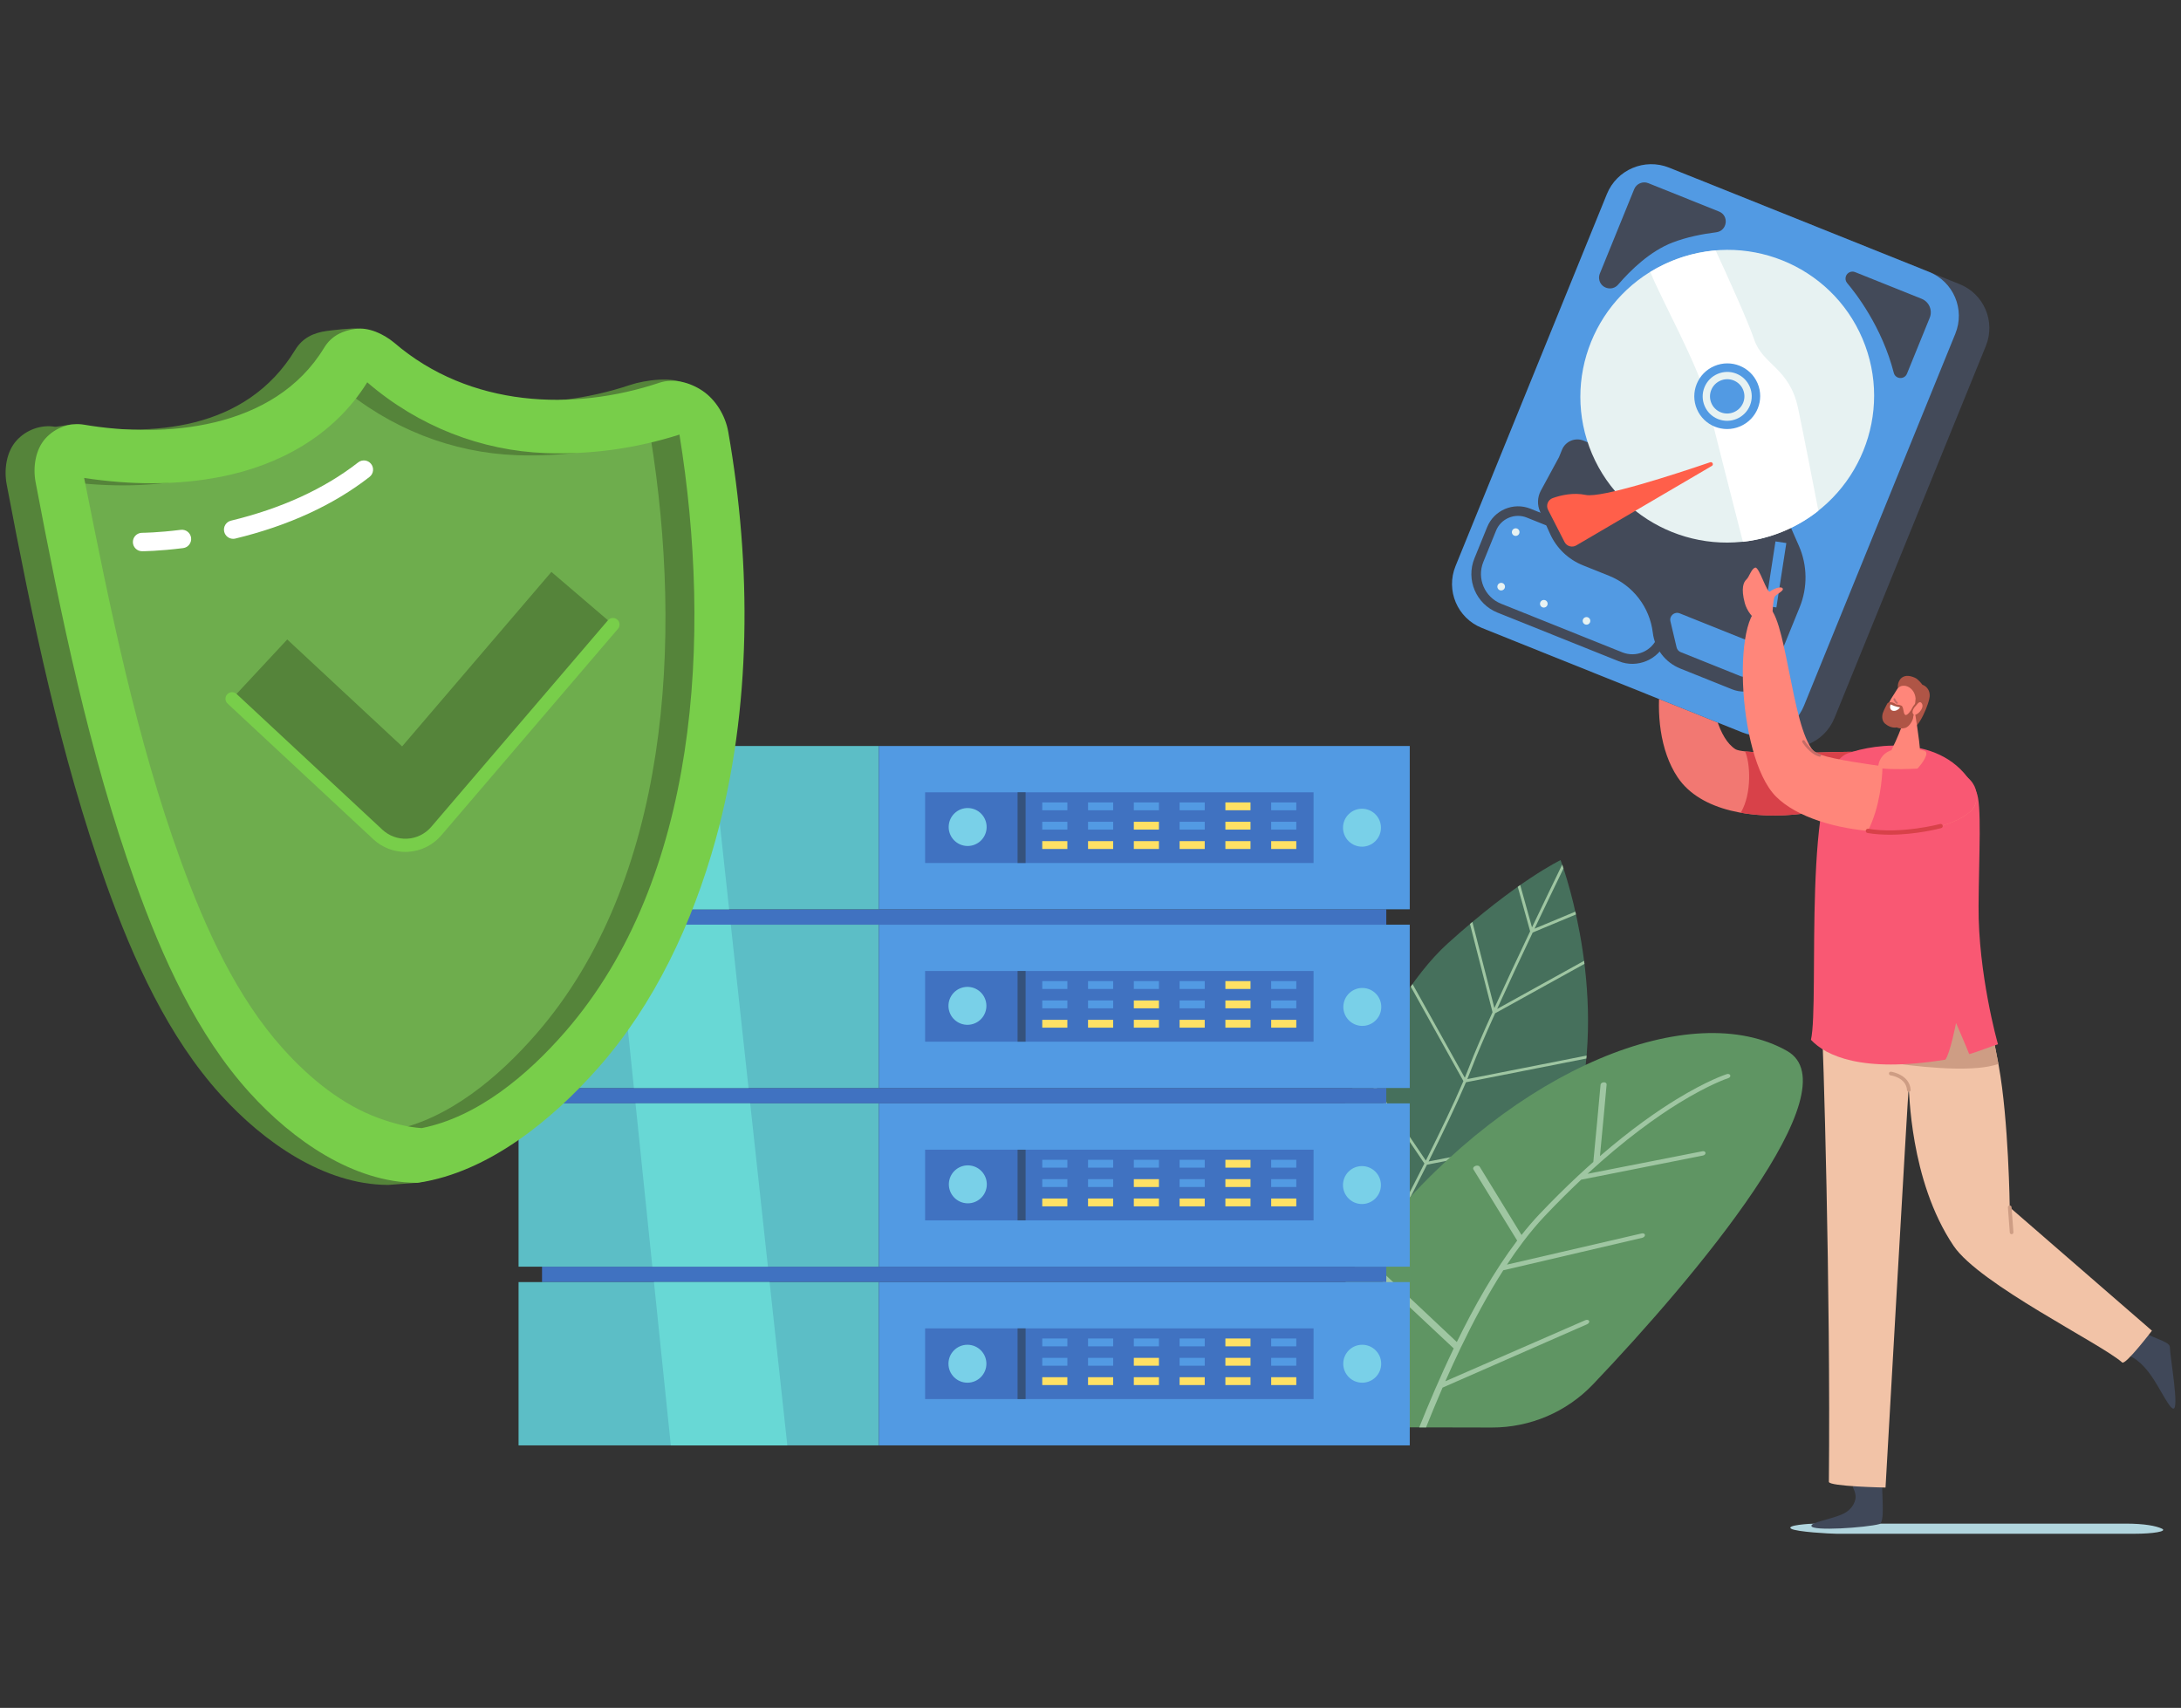 <svg xmlns="http://www.w3.org/2000/svg" xmlns:xlink="http://www.w3.org/1999/xlink" id="Layer_1" x="0px" y="0px" viewBox="0 0 2988 2340.03" style="enable-background:new 0 0 2988 2340.03;" xml:space="preserve"><rect x="0" y="0" width="2988" height="2340.03" fill="#333333" stroke="none"/><g>	<g>		<path style="fill:#46705C;" d="M1802.9,1605.96c0,0,84.86-226.75,180.16-312.98c95.3-86.23,154.97-114.52,154.97-114.52    s61.25,160.23,27.41,325.43c-33.84,165.2-243.75,262.83-243.75,262.83L1802.9,1605.96z"></path>	</g>	<g>		<path style="fill:#9FC6A2;" d="M1917.19,1669.53l137.54,7.67c1.36-1.21,2.72-2.44,4.08-3.68l-139.64-7.79    c10.66-20.47,23.17-44.79,35.8-69.95l192.35-37.53c0.67-1.45,1.33-2.9,1.97-4.36l-192.12,37.48    c19.12-38.21,38.24-77.91,51.25-108.53l164.89-32.52c0.12-1.35,0.23-2.7,0.35-4.04l-163.41,32.22c2.28-5.47,4.35-10.61,6.16-15.37    c6.96-18.28,18.46-44.86,31.97-74.8l122.37-67.7c-0.17-1.4-0.34-2.79-0.52-4.17l-119.16,65.93    c15.16-33.43,32.55-70.54,48.78-104.73l59.28-24.74c-0.29-1.3-0.58-2.59-0.87-3.86l-55.91,23.33    c15.43-32.45,29.65-61.9,39.66-82.53c-0.67-2.02-1.26-3.77-1.78-5.27c-10.06,20.72-25.02,51.69-41.36,86.04l-16.14-58.02    c-1.11,0.78-2.24,1.57-3.38,2.38l16.97,61.01c-16.3,34.32-33.76,71.59-48.97,105.14l-30.18-117.94c-1.1,0.92-2.2,1.85-3.31,2.79    l30.92,120.83c-13.53,29.97-25.04,56.6-32.02,74.92c-1.76,4.62-3.77,9.62-5.97,14.92l-71.56-128.39c-0.84,1.17-1.67,2.35-2.5,3.53    l72.14,129.43c-13.03,30.69-32.25,70.57-51.45,108.92l-85.57-126.78c-0.67,1.34-1.33,2.68-1.99,4.02l85.56,126.76    c-12.56,25.02-25.01,49.21-35.62,69.59l-84.61-120.16c-0.6,1.43-1.2,2.85-1.78,4.24l84.37,119.81    c-12.83,24.61-22.67,43.07-26.21,49.68l2.49,3.61C1892.38,1716.61,1902.93,1696.88,1917.19,1669.53z"></path>	</g></g><g>	<g>		<g>			<path style="fill:#5F9563;" d="M2448.31,1439.94c-129.85-73.52-372.02,21.39-553.54,243.07     c-97.18,118.69-105.09,210.58-85.78,272.4l234.87,0.49c52.36,0.11,102.5-21.25,138.61-59.16     C2323.87,1748.32,2538.98,1491.28,2448.31,1439.94z"></path>		</g>	</g>	<g>		<g>			<path style="fill:#9FC6A2;" d="M1976.32,1901.23l198.06-86.85c2.23-0.98,3.46-3,2.76-4.52c-0.7-1.52-3.08-1.96-5.31-0.99     l-191.7,83.63c6.52-14.81,13.54-30.19,21.03-45.8c0.13-0.22,0.24-0.44,0.32-0.66c17.06-35.48,36.53-72.01,58.04-105.58     l190.43-44.51c2.21-0.52,3.84-2.28,3.65-3.93c-0.19-1.66-2.16-2.58-4.34-2.08l-184.71,42.77c7.37-11.17,14.96-21.95,22.77-32.2     c0.01-0.01,0.01-0.02,0.02-0.03c9.27-12.17,18.82-23.59,28.65-33.98c17.45-18.46,34.24-35.13,50.23-50.17l166.92-33.11     c2.08-0.41,3.62-2.06,3.44-3.67c-0.18-1.62-2.01-2.59-4.08-2.19l-157.62,30.92c51.99-47.87,95.31-78.42,125.02-96.76     c42.27-26.09,67.77-34.32,68.02-34.39c1.96-0.62,3.1-2.35,2.56-3.86c-0.54-1.51-2.58-2.24-4.54-1.63     c-1.06,0.33-26.61,8.48-69.86,35c-25.75,15.79-61.51,40.54-104.14,77.42c2.35-24.65,8.98-94.23,9.15-98.33     c0.07-1.73-1.73-3.01-4.03-2.85c-2.3,0.15-4.22,1.69-4.3,3.42c-0.19,4.5-8.83,94.7-9.89,105.7     c-6.99,6.19-14.15,12.69-21.48,19.54c-0.22,0.17-0.42,0.36-0.6,0.56c-16.44,15.38-33.71,32.45-51.67,51.38     c-8.41,8.86-16.62,18.45-24.61,28.6l-57.27-93.48c-0.97-1.58-3.69-2.06-6.09-1.08c-2.4,0.98-3.56,3.06-2.59,4.64l60,97.6     c-31.34,41.36-59.18,90.9-82.71,138.98l-99.65-93.77c-1.47-1.38-4.6-1.38-6.99,0.02c-2.4,1.4-3.14,3.65-1.66,5.04l104.06,97.49     c-18.95,39.44-34.84,77.3-47.22,108.18l9.3,0.02C1960.25,1939.28,1967.82,1920.86,1976.32,1901.23z"></path>		</g>	</g></g><g>	<g>		<g>			<g>				<path style="fill:#B1D5DE;" d="M2911.96,2087.58h-425c-7.84,0-40.6,2.17-33.1,6.94c6.95,4.43,54.01,6.94,61.85,6.94h409.25      c23.84,0,44.91-3.12,37-6.94l0,0C2954.05,2090.71,2937.91,2087.58,2911.96,2087.58z"></path>			</g>		</g>	</g>	<g>		<g>			<g>				<g>					<path style="fill:#404859;" d="M2522.58,2075.31c10.4-4.16,16.97-11.65,19.23-20.62c2.04-8.12-3.71-16.95-3.5-17.87       c0.91-3.97,14.69-14.52,18.23-6.25c6.99,16.3,22.12-9.07,22-2.37c-0.4,22.96,4.13,57.82-3.9,60.03       c-17.1,4.72-93.31,10.21-93.02,2.33C2481.8,2085.83,2504.6,2082.49,2522.58,2075.31z"></path>				</g>			</g>		</g>	</g>	<g>		<g>			<path style="fill:#404859;" d="M2950.44,1889.77c-18-27.94-32.93-31.74-33.74-32.31c-3.46-2.46,5.5-42.81,11.13-38.14     c16.75,13.91,44.47,17.77,44.86,26.13c0.85,17.83,13.11,85.33,4.71,84.58C2972.37,1929.59,2960.88,1905.98,2950.44,1889.77z"></path>		</g>	</g>	<g>		<g>			<path style="fill:#F27872;" d="M2582.72,1050.97c-3.81-16.91-15.44-22.21-66.24-20.6c-74.1,2.35-130.61,1.52-139-3.91     c-46.09-29.88-35.05-174.54-61.17-173.05c-37.11,2.13-66.88,138.34-17.96,211.55     C2361.35,1159.23,2595.72,1108.59,2582.72,1050.97z"></path>		</g>	</g>	<g>		<g>			<path style="fill:#F2C3A7;" d="M2738.29,1460.24c13.6,74.42,15.07,193.94,15.07,193.94l194.83,169.07     c0,0-36.29,47.51-40.76,43.53c-29.26-26.01-195.44-107.07-230.98-159.78c-61.19-90.77-60.16-215.99-61.6-215.15     c-0.66,0.39-31.66,546.31-31.66,546.31s-77.68-1.45-77.62-7.84c2.59-258.49-7.91-609.19-9.88-630.22     c-1.46-15.5-1.18-28.79,1.17-39.96c2.58-26.08,203.78-36.27,207.86-26.87c2.96,6.81,5.82,14.42,8.55,22.65     C2723.16,1385.57,2731.52,1423.21,2738.29,1460.24z"></path>		</g>	</g>	<g>		<g>			<g>				<path style="fill:#434A59;" d="M2428.11,1019.96l-356.25-142.89c-33.44-13.41-49.54-51.34-35.96-84.71l207.4-509.79      c13.58-33.37,51.69-49.55,85.13-36.14l356.25,142.89c33.44,13.41,49.54,51.34,35.96,84.71l-207.4,509.79      C2499.66,1017.19,2461.55,1033.37,2428.11,1019.96z"></path>			</g>		</g>		<g>			<g>				<path style="fill:#529AE3;" d="M2386.3,1003.19L2030.05,860.3c-33.44-13.41-49.54-51.34-35.96-84.71l207.4-509.79      c13.58-33.37,51.69-49.55,85.13-36.14l356.25,142.89c33.44,13.41,49.54,51.34,35.96,84.71l-207.4,509.79      C2457.85,1000.42,2419.74,1016.6,2386.3,1003.19z"></path>			</g>		</g>		<g>			<g>				<path style="fill:#434A59;" d="M2453.73,723.35l10.73,24.4c11.76,26.73,12.17,57.09,1.14,84.2l-35.96,88.4      c-9.04,22.23-34.43,33.01-56.71,24.08L2302.06,916c-20.61-8.27-35.04-27.06-37.67-49.05l0,0c-4.19-34.98-27.13-64.86-59.9-78.01      l-35.81-14.36c-20.08-8.05-36.23-23.53-45.09-43.21l-13.63-30.27c-4.18-9.28-3.78-19.99,1.09-28.97l24.78-45.72l4.14-10.18      c4.7-11.56,17.91-17.17,29.5-12.52l38.25,15.34L2453.73,723.35z"></path>			</g>		</g>		<g>			<g>									<ellipse transform="matrix(0.92 -0.392 0.392 0.92 -23.54 970.833)" style="fill:#E7F2F2;" cx="2366.3" cy="543.08" rx="201.34" ry="200.35"></ellipse>			</g>		</g>		<g>			<g>				<path style="fill:#FFFFFF;" d="M2491.23,699.83c-8.32-43.06-20.53-105.71-27.76-140.16c-11.74-55.95-48.38-59.33-60.21-94.46      c-8.4-24.94-36.92-87.67-52.77-121.98c-31.83,2.64-62.55,12.81-89.55,29.42c16.96,41.66,65.64,127.76,77.67,176.21      c11.04,44.45,37.27,147,49.19,193.53C2425.55,738.17,2461.48,723.37,2491.23,699.83z"></path>			</g>		</g>		<g>			<g>									<ellipse transform="matrix(0.92 -0.392 0.392 0.92 -23.542 970.822)" style="fill:#529AE3;" cx="2366.3" cy="543.08" rx="45.16" ry="44.94"></ellipse>			</g>		</g>		<g>			<g>				<g>					<path style="fill:#E7F2F2;" d="M2353.65,574.16c-17.17-6.89-25.47-26.44-18.5-43.57c6.97-17.14,26.62-25.48,43.79-18.59       c17.17,6.89,25.47,26.44,18.5,43.57C2390.47,572.71,2370.82,581.05,2353.65,574.16z M2375.17,521.27       c-12.05-4.83-25.83,1.02-30.73,13.04c-4.89,12.03,0.93,25.74,12.98,30.58s25.83-1.02,30.73-13.04       C2393.04,539.82,2387.22,526.1,2375.17,521.27z"></path>				</g>			</g>		</g>		<g>			<g>				<path style="fill:#FF5F4A;" d="M2143.43,742.62l-22.57-44.1c-3.18-6.21-0.12-13.8,6.5-16.12c10.99-3.86,28.03-7.9,45.07-4.27      c21.47,4.56,121.82-28.16,170.5-44.75c3.18-1.08,5.2,3.32,2.3,5.02l-185.46,108.74      C2154.02,750.68,2146.49,748.59,2143.43,742.62z"></path>			</g>		</g>		<g>			<g>				<path style="fill:#529AE3;" d="M2288.5,851.26l8.47,35.75c0.7,2.95,2.79,5.38,5.61,6.51l82.27,33c4.81,1.93,10.29-0.4,12.25-5.2      l11.32-27.81c1.95-4.8-0.36-10.26-5.17-12.19l-102.05-40.93C2294.11,837.55,2286.75,843.86,2288.5,851.26z"></path>			</g>		</g>		<g>			<g>				<g>					<polygon style="fill:#529AE3;" points="2418.82,830.06 2432.43,741.82 2447.29,744.05 2433.68,832.28      "></polygon>				</g>			</g>		</g>		<g>			<g>				<path style="fill:#434A59;" d="M2530.62,387.84c11.46,13.49,47.6,59.65,63.91,123.03c2.28,8.85,14.6,9.6,18.05,1.12l31.15-76.55      c4.17-10.26-0.78-21.92-11.06-26.05l-91.18-36.57c-5.04-2.02-10.77,0.57-12.58,5.7l-0.01,0.04      C2527.78,381.75,2528.44,385.28,2530.62,387.84z"></path>			</g>		</g>		<g>			<g>				<path style="fill:#434A59;" d="M2190.84,382.23L2190.84,382.23c-0.32-2.51,0.02-5.07,0.98-7.42l47.03-115.61      c3.09-7.6,11.77-11.28,19.38-8.23l96.78,38.82c14.22,5.7,11.45,26.54-3.78,28.46c-19.55,2.46-40.73,6.72-59.7,13.99      c-30.62,11.74-57.23,37.47-74.66,57.72C2208.46,399.75,2192.44,394.98,2190.84,382.23z"></path>			</g>		</g>		<g>			<g>				<g>					<path style="fill:#434A59;" d="M2217.74,906l-166.18-66.65c-29.29-11.75-43.45-45.09-31.56-74.33l17.45-42.9       c9.43-23.17,35.99-34.45,59.21-25.14l25.82,10.36c3.37,1.35,4.99,5.17,3.62,8.53c-1.37,3.36-5.21,4.99-8.57,3.64l-25.82-10.36       c-16.5-6.62-35.37,1.39-42.07,17.86l-17.45,42.9c-9.16,22.53,1.74,48.22,24.31,57.27l166.18,66.65       c18.73,7.51,40.15-1.58,47.76-20.28c1.37-3.36,5.21-4.99,8.57-3.64c3.37,1.35,4.99,5.17,3.62,8.53       C2272.31,903.84,2243.19,916.21,2217.74,906z"></path>				</g>			</g>		</g>		<g>			<g>				<path style="fill:#E7F2F2;" d="M2081.34,731.02c-1.09,2.67-4.13,3.96-6.8,2.89c-2.67-1.07-3.96-4.1-2.87-6.77      c1.08-2.67,4.13-3.96,6.8-2.89C2081.14,725.32,2082.42,728.35,2081.34,731.02z"></path>			</g>		</g>		<g>			<g>				<path style="fill:#E7F2F2;" d="M2061.45,805.73c-1.08,2.67-4.13,3.96-6.8,2.89c-2.67-1.07-3.96-4.1-2.87-6.77      c1.08-2.67,4.13-3.96,6.8-2.89C2061.25,800.03,2062.54,803.06,2061.45,805.73z"></path>			</g>		</g>		<g>			<g>				<path style="fill:#E7F2F2;" d="M2119.9,829.18c-1.09,2.67-4.13,3.96-6.8,2.89c-2.67-1.07-3.96-4.1-2.87-6.77      c1.08-2.67,4.13-3.96,6.8-2.89C2119.7,823.48,2120.99,826.51,2119.9,829.18z"></path>			</g>		</g>		<g>			<g>				<path style="fill:#E7F2F2;" d="M2178.36,852.62c-1.09,2.67-4.13,3.96-6.8,2.89c-2.67-1.07-3.96-4.1-2.87-6.77      c1.08-2.67,4.13-3.96,6.8-2.89C2178.15,846.92,2179.44,849.95,2178.36,852.62z"></path>			</g>		</g>	</g>	<g>		<g>			<path style="fill:#CE9D84;" d="M2499.01,1431.44l3.38,9.36c0,0,175.71,38.18,235.43,16.93c-3.63-19.64-7.7-39.4-12.21-57.99     c-23.2-8.94-59.18-22.45-59.18-22.45l-139.33,26.55l-30.91,1.63C2496.73,1410.93,2497.63,1419.73,2499.01,1431.44z"></path>		</g>	</g>	<g>		<g>			<g>				<path style="fill:#D84149;" d="M2582.72,1050.97c-3.81-16.91-15.44-22.21-66.24-20.6c-56.91,1.8-103.42,1.73-125.74-0.86      c6.94,14.97,9.94,57.01-5.87,84.04C2475.36,1129.63,2592,1092.08,2582.72,1050.97z"></path>			</g>		</g>	</g>	<g>		<g>			<path style="fill:#F95873;" d="M2707.66,1085.17c-38.17-81.18-139.19-66.56-176.46-52.89c-63.62,23.32-38.11,340.32-50.18,392.41     c20.28,21.61,68.97,45.78,184.13,27.21c6.48-8.15,14.67-50.21,14.67-50.21s14.48,33.28,18.01,42.66     c10.01-2.65,28.59-10.26,39.46-13.55c-0.85-2.27-27.29-97.59-26.63-189.31C2711.17,1170.4,2715.28,1101.37,2707.66,1085.17z"></path>		</g>	</g>	<g>		<g>			<path style="fill:#FF867A;" d="M2573.7,1046.94c2.48-11.42,12.29-19.59,24.02-20.11c14.23-0.63,32.91-0.8,39.45,2.13     c11.09,4.95-27.03,50.44-52.17,46.25C2571.28,1072.93,2571.07,1059.07,2573.7,1046.94z"></path>		</g>	</g>	<g>		<g>			<path style="fill:#FF867A;" d="M2428.44,837.51c0,0,0.87-15.73,2.77-19.64c1.9-3.91,13.2-7.96,11.08-11.65     s-13.32,0.84-17.33,4.21c-4.01,3.38-14.79-33.75-20.12-32.72c-5.33,1.03-8.26,12.61-12.13,16.16     c-3.87,3.55-7.86,11.69-2.32,32.42C2395.92,847.02,2422.8,869.26,2428.44,837.51z"></path>		</g>	</g>	<g>		<g>			<g>				<path style="fill:#FF867A;" d="M2699.55,1111.74c-48.35,43.53-209.56,36.66-266.41-20.34      c-55.37-55.52-60.59-269.22-13.42-261.15c27.18,4.65,33.96,164.74,64.81,198.69c12.91,14.21,142.3,25.22,184.24,34.61      C2711.99,1073.24,2714.12,1098.63,2699.55,1111.74z"></path>			</g>		</g>		<g>			<g>				<g>					<path style="fill:#F95873;" d="M2699.55,1111.75c14.57-13.11,14.28-48.26-28.93-57.94c-19.6-4.39-57.48,2.42-91.65-0.91       c-0.38,12.76-3.17,52.79-19.93,85.55C2616.01,1143.82,2673.79,1134.93,2699.55,1111.75z"></path>				</g>			</g>		</g>		<g>			<g>				<path style="fill:#C66C67;" d="M2492.94,1036.77c-0.17,0-0.35-0.02-0.53-0.08c-13.6-4-22.78-19.15-23.17-19.79      c-0.53-0.88-0.24-2.02,0.64-2.55c0.88-0.53,2.02-0.24,2.55,0.64c0.09,0.14,8.83,14.54,21.03,18.13      c0.98,0.29,1.55,1.32,1.26,2.31C2494.48,1036.24,2493.74,1036.77,2492.94,1036.77z"></path>			</g>		</g>		<g>			<g>				<path style="fill:#D84149;" d="M2589.11,1143.67c-10.08,0-20.45-0.66-30.55-2.34c-1.59-0.26-2.67-1.77-2.41-3.37      c0.27-1.59,1.78-2.67,3.37-2.41c45.18,7.52,97.9-6.42,98.43-6.56c1.56-0.42,3.17,0.51,3.58,2.07c0.42,1.56-0.51,3.17-2.07,3.58      C2657.75,1135.11,2625.36,1143.67,2589.11,1143.67z"></path>			</g>		</g>	</g>	<g>		<g>			<g>				<path style="fill:#AF5546;" d="M2600.08,939.25c0.33-5.84,5.69-18.62,23.41-10.65c5.12,2.31,10.17,9.56,10.17,9.56      s9.82,2.8,10.08,14.51c0.24,10.48-16.23,47.92-23.75,43.91C2612.47,992.57,2599.23,954.28,2600.08,939.25z"></path>			</g>		</g>		<g>			<g>				<path style="fill:#FF867A;" d="M2623.01,973.45c0,0,7.21,42.21,7.42,56.38c0.09,6.04-34.49,21.93-43.12,13.05      c-2.53-2.6,6.77-21.02,9.69-27.08c4.01-8.34,13.81-34.37,13.81-34.37L2623.01,973.45z"></path>			</g>		</g>		<g>			<g>				<path style="fill:#FF867A;" d="M2624.39,956.95l-2.16,25.55c-0.55,8.33-7.55,14.58-15.8,14.05c-6.6-0.42-13.24-1.07-19.7-6.35      c-5.99-4.89-4.17-11.63-1.5-20.17c3.46-11.08,9.11-17.44,13.29-24.79C2605.01,933.81,2622.99,940.43,2624.39,956.95z"></path>			</g>		</g>		<g>			<g>				<path style="fill:#AF5546;" d="M2585.5,964.2c0,0,1.1-2.44,4.99-2.12c3.89,0.33,6.08,2.38,7.27,3.03      c1.19,0.65,4.25,0.22,7.28,1.75c3.04,1.53,2.26,10.13,4.85,12.43c2.6,2.3,8.48-5.91,9.63-8.8c1.15-2.9,4.6-6.72,5.03-7.18      c3.26-3.45-3.78,18.25-3.58,20.14c0.19,1.88-4.29,12.02-10.77,13.88c-7.01,2.01-11.56-0.69-11.56-0.69s-7.47,2.08-16.01-5.05      c-4.7-3.92-4.4-10.68-3.11-14.69C2580.81,972.86,2585.5,964.2,2585.5,964.2z"></path>			</g>		</g>		<g>			<g>				<path style="fill:#FFFFFF;" d="M2603.15,969.15c0,0-5.78-0.5-13.06-4.02c0,0-1.81,4.57,0.65,7.31      C2593.19,975.18,2599.51,974.46,2603.15,969.15z"></path>			</g>		</g>		<g>			<g>				<path style="fill:#FF867A;" d="M2623.07,968.85c0.94-1.23,2.13-2.21,3.04-3.46c1.73-2.37,4.85-5.48,7.13-1.07      c3.31,6.42-7.54,17.5-11.6,14.52C2619.38,977.17,2619.77,973.19,2623.07,968.85z"></path>			</g>		</g>		<g>			<g>				<g>					<path style="fill:#C66C67;" d="M2599.76,962.35c-1.57-1.41-2.71-3.05-3.49-5.01c-0.59-1.49-2.73-0.35-2.15,1.12       c0.84,2.13,2.15,4.02,3.86,5.54C2599.17,965.06,2600.95,963.41,2599.76,962.35z"></path>				</g>			</g>		</g>	</g>	<g>		<g>			<path style="fill:#CE9D84;" d="M2755.93,1691.05c-1.3,0-2.4-1-2.5-2.32l-2.58-34.37c-0.1-1.38,0.93-2.58,2.31-2.69     c1.39-0.1,2.58,0.93,2.69,2.31l2.58,34.37c0.1,1.38-0.93,2.58-2.31,2.69C2756.05,1691.05,2755.99,1691.05,2755.93,1691.05z"></path>		</g>	</g>	<g>		<g>			<path style="fill:#CE9D84;" d="M2615.14,1495.92c-1.3,0-2.4-1.01-2.5-2.33c-1.22-17.16-21.75-20.12-22.62-20.24     c-1.37-0.18-2.33-1.44-2.15-2.81c0.18-1.37,1.43-2.34,2.81-2.15c0.25,0.03,25.45,3.6,26.96,24.85c0.1,1.38-0.94,2.58-2.32,2.68     C2615.26,1495.92,2615.2,1495.92,2615.14,1495.92z"></path>		</g>	</g></g><g>	<g>		<g>			<rect x="742.58" y="1245.86" style="fill:#4072C1;" width="1156.66" height="21.1"></rect>		</g>		<g>			<rect x="742.58" y="1490.69" style="fill:#4072C1;" width="1156.66" height="21.1"></rect>		</g>		<g>			<rect x="742.58" y="1735.53" style="fill:#4072C1;" width="1156.66" height="21.1"></rect>		</g>		<g>			<g>				<rect x="710.44" y="1756.64" style="fill:#5CBEC6;" width="493.54" height="223.73"></rect>			</g>			<g>				<rect x="1203.97" y="1756.64" style="fill:#529AE3;" width="727.4" height="223.73"></rect>			</g>			<g>				<path style="fill:#4072C1;" d="M1799.6,1916.93h-532.18v-96.85h532.18V1916.93z"></path>			</g>			<g>				<circle style="fill:#79D0E8;" cx="1866.26" cy="1868.5" r="25.99"></circle>			</g>			<g>				<circle style="fill:#79D0E8;" cx="1325.39" cy="1868.5" r="25.99"></circle>			</g>			<g>				<rect x="1394.09" y="1820.08" style="fill:#35527C;" width="10.99" height="96.85"></rect>			</g>			<g>				<g>					<rect x="1427.9" y="1833.92" style="fill:#529AE3;" width="34.41" height="10.75"></rect>				</g>				<g>					<rect x="1490.63" y="1833.92" style="fill:#529AE3;" width="34.41" height="10.75"></rect>				</g>				<g>					<rect x="1553.35" y="1833.92" style="fill:#529AE3;" width="34.41" height="10.75"></rect>				</g>				<g>					<rect x="1616.08" y="1833.92" style="fill:#529AE3;" width="34.41" height="10.75"></rect>				</g>				<g>					<rect x="1678.8" y="1833.92" style="fill:#FFE164;" width="34.41" height="10.75"></rect>				</g>				<g>					<rect x="1741.53" y="1833.92" style="fill:#529AE3;" width="34.41" height="10.75"></rect>				</g>			</g>			<g>				<g>					<rect x="1427.9" y="1860.45" style="fill:#529AE3;" width="34.41" height="10.75"></rect>				</g>				<g>					<rect x="1490.63" y="1860.45" style="fill:#529AE3;" width="34.41" height="10.75"></rect>				</g>				<g>					<rect x="1553.35" y="1860.45" style="fill:#FFE164;" width="34.41" height="10.75"></rect>				</g>				<g>					<rect x="1616.08" y="1860.45" style="fill:#529AE3;" width="34.41" height="10.75"></rect>				</g>				<g>					<rect x="1678.8" y="1860.45" style="fill:#FFE164;" width="34.41" height="10.75"></rect>				</g>				<g>					<rect x="1741.53" y="1860.45" style="fill:#529AE3;" width="34.41" height="10.75"></rect>				</g>			</g>			<g>				<g>					<rect x="1427.9" y="1886.97" style="fill:#FFE164;" width="34.41" height="10.75"></rect>				</g>				<g>					<rect x="1490.63" y="1886.97" style="fill:#FFE164;" width="34.41" height="10.75"></rect>				</g>				<g>					<rect x="1553.35" y="1886.97" style="fill:#FFE164;" width="34.41" height="10.75"></rect>				</g>				<g>					<rect x="1616.08" y="1886.97" style="fill:#FFE164;" width="34.41" height="10.75"></rect>				</g>				<g>					<rect x="1678.8" y="1886.97" style="fill:#FFE164;" width="34.41" height="10.75"></rect>				</g>				<g>					<rect x="1741.53" y="1886.97" style="fill:#FFE164;" width="34.41" height="10.75"></rect>				</g>			</g>			<g>				<polygon style="fill:#68D8D5;" points="895.92,1756.64 919.03,1980.37 1078.64,1980.37 1054.35,1756.64     "></polygon>			</g>		</g>		<g>			<g>				<rect x="710.44" y="1511.8" style="fill:#5CBEC6;" width="493.54" height="223.73"></rect>			</g>			<g>				<rect x="1203.97" y="1511.8" style="fill:#529AE3;" width="727.4" height="223.73"></rect>			</g>			<g>				<path style="fill:#4072C1;" d="M1799.6,1672.09h-532.18v-96.85h532.18V1672.09z"></path>			</g>			<g>									<ellipse transform="matrix(0.707 -0.707 0.707 0.707 -601.489 1795.208)" style="fill:#79D0E8;" cx="1866.26" cy="1623.67" rx="25.99" ry="25.99"></ellipse>			</g>			<g>									<ellipse transform="matrix(0.122 -0.993 0.993 0.122 -448.051 2740.739)" style="fill:#79D0E8;" cx="1325.39" cy="1623.67" rx="25.99" ry="25.99"></ellipse>			</g>			<g>				<rect x="1394.09" y="1575.24" style="fill:#35527C;" width="10.99" height="96.85"></rect>			</g>			<g>				<g>					<rect x="1427.9" y="1589.08" style="fill:#529AE3;" width="34.41" height="10.75"></rect>				</g>				<g>					<rect x="1490.63" y="1589.08" style="fill:#529AE3;" width="34.41" height="10.75"></rect>				</g>				<g>					<rect x="1553.35" y="1589.08" style="fill:#529AE3;" width="34.41" height="10.75"></rect>				</g>				<g>					<rect x="1616.08" y="1589.08" style="fill:#529AE3;" width="34.41" height="10.75"></rect>				</g>				<g>					<rect x="1678.8" y="1589.08" style="fill:#FFE164;" width="34.41" height="10.75"></rect>				</g>				<g>					<rect x="1741.53" y="1589.08" style="fill:#529AE3;" width="34.41" height="10.75"></rect>				</g>			</g>			<g>				<g>					<rect x="1427.9" y="1615.61" style="fill:#529AE3;" width="34.41" height="10.75"></rect>				</g>				<g>					<rect x="1490.63" y="1615.61" style="fill:#529AE3;" width="34.41" height="10.75"></rect>				</g>				<g>					<rect x="1553.35" y="1615.61" style="fill:#FFE164;" width="34.41" height="10.75"></rect>				</g>				<g>					<rect x="1616.08" y="1615.61" style="fill:#529AE3;" width="34.41" height="10.75"></rect>				</g>				<g>					<rect x="1678.8" y="1615.61" style="fill:#FFE164;" width="34.41" height="10.75"></rect>				</g>				<g>					<rect x="1741.53" y="1615.61" style="fill:#529AE3;" width="34.41" height="10.75"></rect>				</g>			</g>			<g>				<g>					<rect x="1427.9" y="1642.13" style="fill:#FFE164;" width="34.41" height="10.75"></rect>				</g>				<g>					<rect x="1490.63" y="1642.13" style="fill:#FFE164;" width="34.41" height="10.75"></rect>				</g>				<g>					<rect x="1553.35" y="1642.13" style="fill:#FFE164;" width="34.41" height="10.75"></rect>				</g>				<g>					<rect x="1616.08" y="1642.13" style="fill:#FFE164;" width="34.41" height="10.75"></rect>				</g>				<g>					<rect x="1678.8" y="1642.13" style="fill:#FFE164;" width="34.41" height="10.75"></rect>				</g>				<g>					<rect x="1741.53" y="1642.13" style="fill:#FFE164;" width="34.41" height="10.75"></rect>				</g>			</g>			<g>				<polygon style="fill:#68D8D5;" points="893.74,1735.53 1052.06,1735.53 1027.77,1511.8 870.64,1511.8     "></polygon>			</g>		</g>		<g>			<g>				<rect x="710.44" y="1266.96" style="fill:#5CBEC6;" width="493.54" height="223.73"></rect>			</g>			<g>				<rect x="1203.97" y="1266.96" style="fill:#529AE3;" width="727.4" height="223.73"></rect>			</g>			<g>				<path style="fill:#4072C1;" d="M1799.6,1427.25h-532.18v-96.85h532.18V1427.25z"></path>			</g>			<g>									<ellipse transform="matrix(0.23 -0.973 0.973 0.23 95.543 2878.378)" style="fill:#79D0E8;" cx="1866.26" cy="1378.83" rx="25.99" ry="25.99"></ellipse>			</g>			<g>									<ellipse transform="matrix(0.973 -0.23 0.23 0.973 -281.334 341.396)" style="fill:#79D0E8;" cx="1325.39" cy="1378.83" rx="25.99" ry="25.99"></ellipse>			</g>			<g>				<rect x="1394.09" y="1330.4" style="fill:#35527C;" width="10.99" height="96.85"></rect>			</g>			<g>				<g>					<rect x="1427.9" y="1344.25" style="fill:#529AE3;" width="34.41" height="10.75"></rect>				</g>				<g>					<rect x="1490.63" y="1344.25" style="fill:#529AE3;" width="34.41" height="10.75"></rect>				</g>				<g>					<rect x="1553.35" y="1344.25" style="fill:#529AE3;" width="34.41" height="10.75"></rect>				</g>				<g>					<rect x="1616.08" y="1344.25" style="fill:#529AE3;" width="34.41" height="10.75"></rect>				</g>				<g>					<rect x="1678.8" y="1344.25" style="fill:#FFE164;" width="34.41" height="10.75"></rect>				</g>				<g>					<rect x="1741.53" y="1344.25" style="fill:#529AE3;" width="34.41" height="10.75"></rect>				</g>			</g>			<g>				<g>					<rect x="1427.9" y="1370.77" style="fill:#529AE3;" width="34.41" height="10.75"></rect>				</g>				<g>					<rect x="1490.63" y="1370.77" style="fill:#529AE3;" width="34.41" height="10.75"></rect>				</g>				<g>					<rect x="1553.35" y="1370.77" style="fill:#FFE164;" width="34.41" height="10.75"></rect>				</g>				<g>					<rect x="1616.08" y="1370.77" style="fill:#529AE3;" width="34.41" height="10.75"></rect>				</g>				<g>					<rect x="1678.8" y="1370.77" style="fill:#FFE164;" width="34.41" height="10.75"></rect>				</g>				<g>					<rect x="1741.53" y="1370.77" style="fill:#529AE3;" width="34.41" height="10.75"></rect>				</g>			</g>			<g>				<g>					<rect x="1427.9" y="1397.29" style="fill:#FFE164;" width="34.41" height="10.75"></rect>				</g>				<g>					<rect x="1490.63" y="1397.29" style="fill:#FFE164;" width="34.41" height="10.75"></rect>				</g>				<g>					<rect x="1553.35" y="1397.29" style="fill:#FFE164;" width="34.41" height="10.75"></rect>				</g>				<g>					<rect x="1616.08" y="1397.29" style="fill:#FFE164;" width="34.41" height="10.75"></rect>				</g>				<g>					<rect x="1678.8" y="1397.29" style="fill:#FFE164;" width="34.41" height="10.75"></rect>				</g>				<g>					<rect x="1741.53" y="1397.29" style="fill:#FFE164;" width="34.41" height="10.75"></rect>				</g>			</g>			<g>				<polygon style="fill:#68D8D5;" points="868.46,1490.69 1025.48,1490.69 1001.2,1266.96 845.35,1266.96     "></polygon>			</g>		</g>		<g>			<g>				<rect x="710.44" y="1022.12" style="fill:#5CBEC6;" width="493.54" height="223.73"></rect>			</g>			<g>				<rect x="1203.97" y="1022.12" style="fill:#529AE3;" width="727.4" height="223.73"></rect>			</g>			<g>				<path style="fill:#4072C1;" d="M1799.6,1182.41h-532.18v-96.85h532.18V1182.41z"></path>			</g>			<g>									<ellipse transform="matrix(0.707 -0.707 0.707 0.707 -255.236 1651.786)" style="fill:#79D0E8;" cx="1866.26" cy="1133.99" rx="25.99" ry="25.99"></ellipse>			</g>			<g>									<ellipse transform="matrix(0.122 -0.993 0.993 0.122 37.955 2310.893)" style="fill:#79D0E8;" cx="1325.39" cy="1133.99" rx="25.99" ry="25.99"></ellipse>			</g>			<g>				<rect x="1394.09" y="1085.56" style="fill:#35527C;" width="10.99" height="96.85"></rect>			</g>			<g>				<g>					<rect x="1427.9" y="1099.41" style="fill:#529AE3;" width="34.41" height="10.75"></rect>				</g>				<g>					<rect x="1490.63" y="1099.41" style="fill:#529AE3;" width="34.41" height="10.75"></rect>				</g>				<g>					<rect x="1553.35" y="1099.41" style="fill:#529AE3;" width="34.41" height="10.75"></rect>				</g>				<g>					<rect x="1616.08" y="1099.41" style="fill:#529AE3;" width="34.41" height="10.75"></rect>				</g>				<g>					<rect x="1678.8" y="1099.41" style="fill:#FFE164;" width="34.41" height="10.75"></rect>				</g>				<g>					<rect x="1741.53" y="1099.41" style="fill:#529AE3;" width="34.41" height="10.75"></rect>				</g>			</g>			<g>				<g>					<rect x="1427.9" y="1125.93" style="fill:#529AE3;" width="34.41" height="10.75"></rect>				</g>				<g>					<rect x="1490.63" y="1125.93" style="fill:#529AE3;" width="34.41" height="10.75"></rect>				</g>				<g>					<rect x="1553.35" y="1125.93" style="fill:#FFE164;" width="34.41" height="10.75"></rect>				</g>				<g>					<rect x="1616.08" y="1125.93" style="fill:#529AE3;" width="34.41" height="10.75"></rect>				</g>				<g>					<rect x="1678.8" y="1125.93" style="fill:#FFE164;" width="34.41" height="10.75"></rect>				</g>				<g>					<rect x="1741.53" y="1125.93" style="fill:#529AE3;" width="34.41" height="10.75"></rect>				</g>			</g>			<g>				<g>					<rect x="1427.9" y="1152.46" style="fill:#FFE164;" width="34.41" height="10.75"></rect>				</g>				<g>					<rect x="1490.63" y="1152.46" style="fill:#FFE164;" width="34.41" height="10.75"></rect>				</g>				<g>					<rect x="1553.35" y="1152.46" style="fill:#FFE164;" width="34.41" height="10.75"></rect>				</g>				<g>					<rect x="1616.08" y="1152.46" style="fill:#FFE164;" width="34.41" height="10.75"></rect>				</g>				<g>					<rect x="1678.8" y="1152.46" style="fill:#FFE164;" width="34.41" height="10.75"></rect>				</g>				<g>					<rect x="1741.53" y="1152.46" style="fill:#FFE164;" width="34.41" height="10.75"></rect>				</g>			</g>			<g>				<polygon style="fill:#68D8D5;" points="998.91,1245.86 974.62,1022.12 820.06,1022.12 843.17,1245.86     "></polygon>			</g>		</g>	</g></g><g>	<g>		<g>			<g>				<g>					<path style="fill:#6EAD4D;" d="M521.63,496.64c109.26,97.82,264.35,103.95,395.75,63.23c19.56-6.06,43.45,10.66,46.88,33.51       c24.36,162.14,31.37,333.49-3.3,495.4C925.9,1252.59,848.72,1410,724.2,1508.55c-43.34,34.3-95.39,66.01-149.15,74.64       c-49.3-0.78-99.6-24.25-140.81-53.42c-120.72-85.45-187.65-240.48-234.7-384.72C147.88,986.7,117.51,816.29,82,657.65       c-5.03-22.46,13.4-42.43,33.21-39.34c123.56,19.29,280.67,0.1,358.48-118.18C484.25,484.09,507.64,484.11,521.63,496.64z"></path>				</g>			</g>			<g>				<g>					<g>						<path style="fill:#55843A;" d="M530.74,1623.51c-86.45-0.67-169-58.06-228.19-123.31c-72.12-79.5-119.7-184.68-157.04-288.92        C82.58,1035.57,43.91,846.65,9.14,663.6c-3.86-20.31-0.38-44.27,13.12-59.57c13.43-15.21,34.04-22.54,53.06-19.29        c1.93,0.33,21.16-3.44,23.12-3.13c108.83,17.25,238.61,8.65,305.95-102.19c10.33-17.01,25.97-23.5,42.87-25.9        c5.8-0.82,36.75-4.53,42.75-3.21c12.6,2.77,0.19,13.75,10.37,22.11l0,0c103.36,88.91,245.6,94.29,363.37,54.88        c19.46-6.51,59.47-12.18,76.67-0.57c17.89,12.08,13.73,45.44,17.64,67.74c32,182.45,32.36,379.56-17.3,558.87        c-31.99,115.53-84.32,225.75-160.36,312.04c-64.02,72.67-115.44,140.93-210.03,155.24c-0.71,0.09-37.18,2.77-37.89,2.86        C531.8,1623.5,531.45,1623.5,530.74,1623.51z M707.74,623.67c-87.52-3.21-173.91-36.28-244.26-96.94        c-46.63,74.68-122.66,113.98-200.1,129.31c-61.03,12.08-125.1,11.32-187.76,1.68c35.28,177.14,71.25,356.78,132.86,525.77        c33.65,92.31,76.29,185.89,139.67,256.34c37.13,41.27,81.42,77.1,131.34,95.14c18.86,6.81,38.5,12.28,58.57,13.58        c76.48-15.12,145.04-72.57,196.93-132.32c181.88-209.45,201.18-539.89,156.23-817.89        C831.55,617.36,769.68,625.94,707.74,623.67z"></path>					</g>				</g>			</g>			<g>				<g>					<g>						<path style="fill:#78CE4A;" d="M570.39,1620.62c-86.45-0.67-169-58.06-228.19-123.31c-72.12-79.5-119.7-184.68-157.04-288.92        C122.22,1032.68,83.55,843.76,48.79,660.71c-3.86-20.31-0.38-44.27,13.12-59.57c13.43-15.21,34.04-22.54,53.06-19.29        c109.35,18.63,260.52,7.51,329.07-105.33c10.33-17.01,25.97-23.5,42.87-25.9c17.98-2.55,38.09,6.55,53.12,18.91l0,0        c103.36,88.91,245.6,94.29,363.37,54.88c19.46-6.51,41.96-0.5,59.16,11.12c17.89,12.08,31.23,33.75,35.15,56.05        c32,182.45,32.36,379.56-17.3,558.87c-31.99,115.53-84.32,225.75-160.36,312.04c-64.02,72.67-151.55,143.56-246.14,157.87        c-0.71,0.09-1.06,0.14-1.77,0.23C571.44,1620.61,571.09,1620.61,570.39,1620.62z M747.39,620.78        c-87.52-3.21-173.91-36.28-244.26-96.94c-46.63,74.68-122.66,113.98-200.1,129.31c-61.03,12.08-125.1,11.32-187.76,1.68        c35.28,177.14,71.25,356.78,132.86,525.77c33.65,92.31,76.29,185.89,139.67,256.34c37.13,41.27,81.42,77.1,131.34,95.14        c18.86,6.81,38.5,12.28,58.57,13.58c76.48-15.12,145.04-72.57,196.93-132.32c181.88-209.45,201.18-539.89,156.23-817.89        C871.19,614.47,809.32,623.06,747.39,620.78z"></path>					</g>				</g>			</g>		</g>	</g>	<g>		<g>			<g>				<g>					<path style="fill:#55843A;" d="M555.47,1158.22c-13.99,0-27.51-5.29-37.8-14.87L317.92,957.39l75.61-81.22l157.39,146.52       l204.51-239.08l84.33,72.13L597.64,1138.8c-9.83,11.49-23.92,18.47-39.02,19.33C557.57,1158.19,556.52,1158.22,555.47,1158.22z       "></path>				</g>			</g>		</g>		<g>			<g>				<g>					<path style="fill:#78CE4A;" d="M555.47,1167.24c-16.36,0-31.97-6.14-43.95-17.29L311.78,963.99c-3.64-3.39-3.85-9.1-0.45-12.74       c3.39-3.64,9.09-3.85,12.74-0.46l199.74,185.95c9.26,8.63,21.59,13.11,34.29,12.38c12.59-0.71,24.5-6.61,32.69-16.19       l242.13-283.06c3.24-3.78,8.93-4.22,12.71-0.99c3.78,3.24,4.23,8.93,0.99,12.71l-242.13,283.06       c-11.37,13.29-27.9,21.48-45.36,22.47C557.92,1167.2,556.69,1167.24,555.47,1167.24z"></path>				</g>			</g>		</g>	</g>	<g>		<g>			<g>				<g>					<path style="fill:#FFFFFF;" d="M319.44,738.26c-5.69,0-10.86-3.88-12.26-9.66c-1.64-6.78,2.52-13.6,9.3-15.23       c69.14-16.72,127.78-43.59,174.27-79.85c5.5-4.29,13.43-3.31,17.71,2.19c4.29,5.5,3.31,13.43-2.19,17.71       c-49.34,38.49-111.2,66.91-183.86,84.49C321.42,738.15,320.42,738.26,319.44,738.26z"></path>				</g>			</g>		</g>		<g>			<g>				<g>					<path style="fill:#FFFFFF;" d="M194.66,755.26c-6.97,0-12.62-5.65-12.62-12.62c0-6.97,5.65-12.62,12.62-12.62l0,0       c0.21,0,21.12-0.07,53.05-4.08c6.91-0.86,13.23,4.03,14.09,10.95c0.87,6.92-4.03,13.23-10.95,14.09       C217.22,755.21,195.57,755.26,194.66,755.26z"></path>				</g>			</g>		</g>	</g></g></svg>